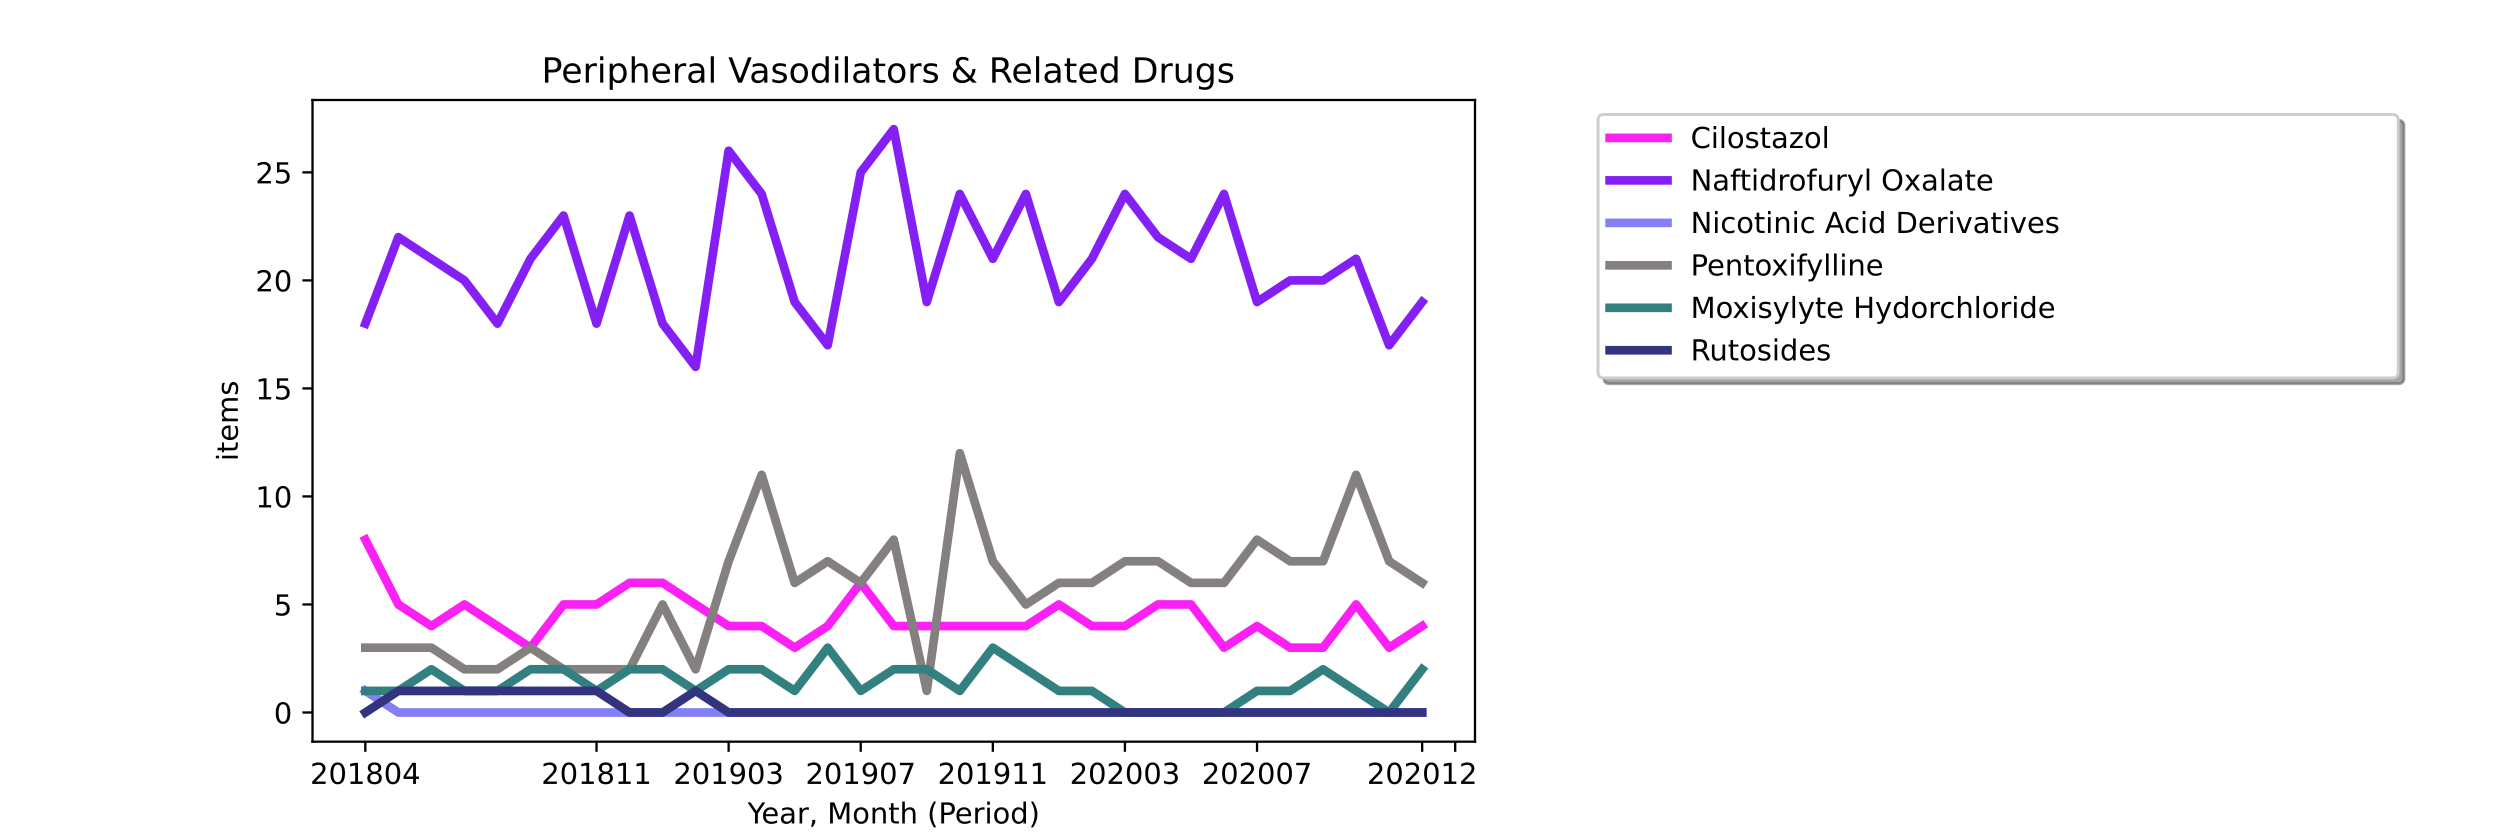 <?xml version="1.0" encoding="utf-8" standalone="no"?>
<!DOCTYPE svg PUBLIC "-//W3C//DTD SVG 1.1//EN"
  "http://www.w3.org/Graphics/SVG/1.1/DTD/svg11.dtd">
<!-- Created with matplotlib (https://matplotlib.org/) -->
<svg height="288pt" version="1.1" viewBox="0 0 864 288" width="864pt" xmlns="http://www.w3.org/2000/svg" xmlns:xlink="http://www.w3.org/1999/xlink">
 <defs>
  <style type="text/css">*{stroke-linecap:butt;stroke-linejoin:round;}</style>
 </defs>
 <g id="figure_1">
  <g id="patch_1">
   <path d="M 0 288 
L 864 288 
L 864 0 
L 0 0 
z
" style="fill:#ffffff;"/>
  </g>
  <g id="axes_1">
   <g id="patch_2">
    <path d="M 108 256.32 
L 509.76 256.32 
L 509.76 34.56 
L 108 34.56 
z
" style="fill:#ffffff;"/>
   </g>
   <g id="matplotlib.axis_1">
    <g id="xtick_1">
     <g id="line2d_1">
      <defs>
       <path d="M 0 0 
L 0 3.5 
" id="mfbaeb2e7a2" style="stroke:#000000;stroke-width:0.8;"/>
      </defs>
      <g>
       <use style="stroke:#000000;stroke-width:0.8;" x="126.262" xlink:href="#mfbaeb2e7a2" y="256.32"/>
      </g>
     </g>
     <g id="text_1">
      <!-- 201804 -->
      <g transform="translate(107.174 270.918)scale(0.1 -0.1)">
       <defs>
        <path d="M 19.188 8.297 
L 53.609 8.297 
L 53.609 0 
L 7.328 0 
L 7.328 8.297 
Q 12.938 14.109 22.625 23.891 
Q 32.328 33.688 34.812 36.531 
Q 39.547 41.844 41.422 45.531 
Q 43.312 49.219 43.312 52.781 
Q 43.312 58.594 39.234 62.25 
Q 35.156 65.922 28.609 65.922 
Q 23.969 65.922 18.812 64.312 
Q 13.672 62.703 7.812 59.422 
L 7.812 69.391 
Q 13.766 71.781 18.938 73 
Q 24.125 74.219 28.422 74.219 
Q 39.75 74.219 46.484 68.547 
Q 53.219 62.891 53.219 53.422 
Q 53.219 48.922 51.531 44.891 
Q 49.859 40.875 45.406 35.406 
Q 44.188 33.984 37.641 27.219 
Q 31.109 20.453 19.188 8.297 
z
" id="DejaVuSans-50"/>
        <path d="M 31.781 66.406 
Q 24.172 66.406 20.328 58.906 
Q 16.5 51.422 16.5 36.375 
Q 16.5 21.391 20.328 13.891 
Q 24.172 6.391 31.781 6.391 
Q 39.453 6.391 43.281 13.891 
Q 47.125 21.391 47.125 36.375 
Q 47.125 51.422 43.281 58.906 
Q 39.453 66.406 31.781 66.406 
z
M 31.781 74.219 
Q 44.047 74.219 50.516 64.516 
Q 56.984 54.828 56.984 36.375 
Q 56.984 17.969 50.516 8.266 
Q 44.047 -1.422 31.781 -1.422 
Q 19.531 -1.422 13.062 8.266 
Q 6.594 17.969 6.594 36.375 
Q 6.594 54.828 13.062 64.516 
Q 19.531 74.219 31.781 74.219 
z
" id="DejaVuSans-48"/>
        <path d="M 12.406 8.297 
L 28.516 8.297 
L 28.516 63.922 
L 10.984 60.406 
L 10.984 69.391 
L 28.422 72.906 
L 38.281 72.906 
L 38.281 8.297 
L 54.391 8.297 
L 54.391 0 
L 12.406 0 
z
" id="DejaVuSans-49"/>
        <path d="M 31.781 34.625 
Q 24.75 34.625 20.719 30.859 
Q 16.703 27.094 16.703 20.516 
Q 16.703 13.922 20.719 10.156 
Q 24.75 6.391 31.781 6.391 
Q 38.812 6.391 42.859 10.172 
Q 46.922 13.969 46.922 20.516 
Q 46.922 27.094 42.891 30.859 
Q 38.875 34.625 31.781 34.625 
z
M 21.922 38.812 
Q 15.578 40.375 12.031 44.719 
Q 8.5 49.078 8.5 55.328 
Q 8.5 64.062 14.719 69.141 
Q 20.953 74.219 31.781 74.219 
Q 42.672 74.219 48.875 69.141 
Q 55.078 64.062 55.078 55.328 
Q 55.078 49.078 51.531 44.719 
Q 48 40.375 41.703 38.812 
Q 48.828 37.156 52.797 32.312 
Q 56.781 27.484 56.781 20.516 
Q 56.781 9.906 50.312 4.234 
Q 43.844 -1.422 31.781 -1.422 
Q 19.734 -1.422 13.25 4.234 
Q 6.781 9.906 6.781 20.516 
Q 6.781 27.484 10.781 32.312 
Q 14.797 37.156 21.922 38.812 
z
M 18.312 54.391 
Q 18.312 48.734 21.844 45.562 
Q 25.391 42.391 31.781 42.391 
Q 38.141 42.391 41.719 45.562 
Q 45.312 48.734 45.312 54.391 
Q 45.312 60.062 41.719 63.234 
Q 38.141 66.406 31.781 66.406 
Q 25.391 66.406 21.844 63.234 
Q 18.312 60.062 18.312 54.391 
z
" id="DejaVuSans-56"/>
        <path d="M 37.797 64.312 
L 12.891 25.391 
L 37.797 25.391 
z
M 35.203 72.906 
L 47.609 72.906 
L 47.609 25.391 
L 58.016 25.391 
L 58.016 17.188 
L 47.609 17.188 
L 47.609 0 
L 37.797 0 
L 37.797 17.188 
L 4.891 17.188 
L 4.891 26.703 
z
" id="DejaVuSans-52"/>
       </defs>
       <use xlink:href="#DejaVuSans-50"/>
       <use x="63.623" xlink:href="#DejaVuSans-48"/>
       <use x="127.246" xlink:href="#DejaVuSans-49"/>
       <use x="190.869" xlink:href="#DejaVuSans-56"/>
       <use x="254.492" xlink:href="#DejaVuSans-48"/>
       <use x="318.115" xlink:href="#DejaVuSans-52"/>
      </g>
     </g>
    </g>
    <g id="xtick_2">
     <g id="line2d_2">
      <g>
       <use style="stroke:#000000;stroke-width:0.8;" x="206.157" xlink:href="#mfbaeb2e7a2" y="256.32"/>
      </g>
     </g>
     <g id="text_2">
      <!-- 201811 -->
      <g transform="translate(187.07 270.918)scale(0.1 -0.1)">
       <use xlink:href="#DejaVuSans-50"/>
       <use x="63.623" xlink:href="#DejaVuSans-48"/>
       <use x="127.246" xlink:href="#DejaVuSans-49"/>
       <use x="190.869" xlink:href="#DejaVuSans-56"/>
       <use x="254.492" xlink:href="#DejaVuSans-49"/>
       <use x="318.115" xlink:href="#DejaVuSans-49"/>
      </g>
     </g>
    </g>
    <g id="xtick_3">
     <g id="line2d_3">
      <g>
       <use style="stroke:#000000;stroke-width:0.8;" x="251.812" xlink:href="#mfbaeb2e7a2" y="256.32"/>
      </g>
     </g>
     <g id="text_3">
      <!-- 201903 -->
      <g transform="translate(232.724 270.918)scale(0.1 -0.1)">
       <defs>
        <path d="M 10.984 1.516 
L 10.984 10.5 
Q 14.703 8.734 18.5 7.812 
Q 22.312 6.891 25.984 6.891 
Q 35.75 6.891 40.891 13.453 
Q 46.047 20.016 46.781 33.406 
Q 43.953 29.203 39.594 26.953 
Q 35.25 24.703 29.984 24.703 
Q 19.047 24.703 12.672 31.312 
Q 6.297 37.938 6.297 49.422 
Q 6.297 60.641 12.938 67.422 
Q 19.578 74.219 30.609 74.219 
Q 43.266 74.219 49.922 64.516 
Q 56.594 54.828 56.594 36.375 
Q 56.594 19.141 48.406 8.859 
Q 40.234 -1.422 26.422 -1.422 
Q 22.703 -1.422 18.891 -0.688 
Q 15.094 0.047 10.984 1.516 
z
M 30.609 32.422 
Q 37.25 32.422 41.125 36.953 
Q 45.016 41.5 45.016 49.422 
Q 45.016 57.281 41.125 61.844 
Q 37.25 66.406 30.609 66.406 
Q 23.969 66.406 20.094 61.844 
Q 16.219 57.281 16.219 49.422 
Q 16.219 41.5 20.094 36.953 
Q 23.969 32.422 30.609 32.422 
z
" id="DejaVuSans-57"/>
        <path d="M 40.578 39.312 
Q 47.656 37.797 51.625 33 
Q 55.609 28.219 55.609 21.188 
Q 55.609 10.406 48.188 4.484 
Q 40.766 -1.422 27.094 -1.422 
Q 22.516 -1.422 17.656 -0.516 
Q 12.797 0.391 7.625 2.203 
L 7.625 11.719 
Q 11.719 9.328 16.594 8.109 
Q 21.484 6.891 26.812 6.891 
Q 36.078 6.891 40.938 10.547 
Q 45.797 14.203 45.797 21.188 
Q 45.797 27.641 41.281 31.266 
Q 36.766 34.906 28.719 34.906 
L 20.219 34.906 
L 20.219 43.016 
L 29.109 43.016 
Q 36.375 43.016 40.234 45.922 
Q 44.094 48.828 44.094 54.297 
Q 44.094 59.906 40.109 62.906 
Q 36.141 65.922 28.719 65.922 
Q 24.656 65.922 20.016 65.031 
Q 15.375 64.156 9.812 62.312 
L 9.812 71.094 
Q 15.438 72.656 20.344 73.438 
Q 25.25 74.219 29.594 74.219 
Q 40.828 74.219 47.359 69.109 
Q 53.906 64.016 53.906 55.328 
Q 53.906 49.266 50.438 45.094 
Q 46.969 40.922 40.578 39.312 
z
" id="DejaVuSans-51"/>
       </defs>
       <use xlink:href="#DejaVuSans-50"/>
       <use x="63.623" xlink:href="#DejaVuSans-48"/>
       <use x="127.246" xlink:href="#DejaVuSans-49"/>
       <use x="190.869" xlink:href="#DejaVuSans-57"/>
       <use x="254.492" xlink:href="#DejaVuSans-48"/>
       <use x="318.115" xlink:href="#DejaVuSans-51"/>
      </g>
     </g>
    </g>
    <g id="xtick_4">
     <g id="line2d_4">
      <g>
       <use style="stroke:#000000;stroke-width:0.8;" x="297.466" xlink:href="#mfbaeb2e7a2" y="256.32"/>
      </g>
     </g>
     <g id="text_4">
      <!-- 201907 -->
      <g transform="translate(278.379 270.918)scale(0.1 -0.1)">
       <defs>
        <path d="M 8.203 72.906 
L 55.078 72.906 
L 55.078 68.703 
L 28.609 0 
L 18.312 0 
L 43.219 64.594 
L 8.203 64.594 
z
" id="DejaVuSans-55"/>
       </defs>
       <use xlink:href="#DejaVuSans-50"/>
       <use x="63.623" xlink:href="#DejaVuSans-48"/>
       <use x="127.246" xlink:href="#DejaVuSans-49"/>
       <use x="190.869" xlink:href="#DejaVuSans-57"/>
       <use x="254.492" xlink:href="#DejaVuSans-48"/>
       <use x="318.115" xlink:href="#DejaVuSans-55"/>
      </g>
     </g>
    </g>
    <g id="xtick_5">
     <g id="line2d_5">
      <g>
       <use style="stroke:#000000;stroke-width:0.8;" x="343.121" xlink:href="#mfbaeb2e7a2" y="256.32"/>
      </g>
     </g>
     <g id="text_5">
      <!-- 201911 -->
      <g transform="translate(324.033 270.918)scale(0.1 -0.1)">
       <use xlink:href="#DejaVuSans-50"/>
       <use x="63.623" xlink:href="#DejaVuSans-48"/>
       <use x="127.246" xlink:href="#DejaVuSans-49"/>
       <use x="190.869" xlink:href="#DejaVuSans-57"/>
       <use x="254.492" xlink:href="#DejaVuSans-49"/>
       <use x="318.115" xlink:href="#DejaVuSans-49"/>
      </g>
     </g>
    </g>
    <g id="xtick_6">
     <g id="line2d_6">
      <g>
       <use style="stroke:#000000;stroke-width:0.8;" x="388.775" xlink:href="#mfbaeb2e7a2" y="256.32"/>
      </g>
     </g>
     <g id="text_6">
      <!-- 202003 -->
      <g transform="translate(369.688 270.918)scale(0.1 -0.1)">
       <use xlink:href="#DejaVuSans-50"/>
       <use x="63.623" xlink:href="#DejaVuSans-48"/>
       <use x="127.246" xlink:href="#DejaVuSans-50"/>
       <use x="190.869" xlink:href="#DejaVuSans-48"/>
       <use x="254.492" xlink:href="#DejaVuSans-48"/>
       <use x="318.115" xlink:href="#DejaVuSans-51"/>
      </g>
     </g>
    </g>
    <g id="xtick_7">
     <g id="line2d_7">
      <g>
       <use style="stroke:#000000;stroke-width:0.8;" x="434.43" xlink:href="#mfbaeb2e7a2" y="256.32"/>
      </g>
     </g>
     <g id="text_7">
      <!-- 202007 -->
      <g transform="translate(415.342 270.918)scale(0.1 -0.1)">
       <use xlink:href="#DejaVuSans-50"/>
       <use x="63.623" xlink:href="#DejaVuSans-48"/>
       <use x="127.246" xlink:href="#DejaVuSans-50"/>
       <use x="190.869" xlink:href="#DejaVuSans-48"/>
       <use x="254.492" xlink:href="#DejaVuSans-48"/>
       <use x="318.115" xlink:href="#DejaVuSans-55"/>
      </g>
     </g>
    </g>
    <g id="xtick_8">
     <g id="line2d_8">
      <g>
       <use style="stroke:#000000;stroke-width:0.8;" x="491.498" xlink:href="#mfbaeb2e7a2" y="256.32"/>
      </g>
     </g>
     <g id="text_8">
      <!-- 202012 -->
      <g transform="translate(472.411 270.918)scale(0.1 -0.1)">
       <use xlink:href="#DejaVuSans-50"/>
       <use x="63.623" xlink:href="#DejaVuSans-48"/>
       <use x="127.246" xlink:href="#DejaVuSans-50"/>
       <use x="190.869" xlink:href="#DejaVuSans-48"/>
       <use x="254.492" xlink:href="#DejaVuSans-49"/>
       <use x="318.115" xlink:href="#DejaVuSans-50"/>
      </g>
     </g>
    </g>
    <g id="xtick_9">
     <g id="line2d_9">
      <g>
       <use style="stroke:#000000;stroke-width:0.8;" x="502.912" xlink:href="#mfbaeb2e7a2" y="256.32"/>
      </g>
     </g>
    </g>
    <g id="text_9">
     <!-- Year, Month (Period) -->
     <g transform="translate(258.364 284.597)scale(0.1 -0.1)">
      <defs>
       <path d="M -0.203 72.906 
L 10.406 72.906 
L 30.609 42.922 
L 50.688 72.906 
L 61.281 72.906 
L 35.5 34.719 
L 35.5 0 
L 25.594 0 
L 25.594 34.719 
z
" id="DejaVuSans-89"/>
       <path d="M 56.203 29.594 
L 56.203 25.203 
L 14.891 25.203 
Q 15.484 15.922 20.484 11.062 
Q 25.484 6.203 34.422 6.203 
Q 39.594 6.203 44.453 7.469 
Q 49.312 8.734 54.109 11.281 
L 54.109 2.781 
Q 49.266 0.734 44.188 -0.344 
Q 39.109 -1.422 33.891 -1.422 
Q 20.797 -1.422 13.156 6.188 
Q 5.516 13.812 5.516 26.812 
Q 5.516 40.234 12.766 48.109 
Q 20.016 56 32.328 56 
Q 43.359 56 49.781 48.891 
Q 56.203 41.797 56.203 29.594 
z
M 47.219 32.234 
Q 47.125 39.594 43.094 43.984 
Q 39.062 48.391 32.422 48.391 
Q 24.906 48.391 20.391 44.141 
Q 15.875 39.891 15.188 32.172 
z
" id="DejaVuSans-101"/>
       <path d="M 34.281 27.484 
Q 23.391 27.484 19.188 25 
Q 14.984 22.516 14.984 16.5 
Q 14.984 11.719 18.141 8.906 
Q 21.297 6.109 26.703 6.109 
Q 34.188 6.109 38.703 11.406 
Q 43.219 16.703 43.219 25.484 
L 43.219 27.484 
z
M 52.203 31.203 
L 52.203 0 
L 43.219 0 
L 43.219 8.297 
Q 40.141 3.328 35.547 0.953 
Q 30.953 -1.422 24.312 -1.422 
Q 15.922 -1.422 10.953 3.297 
Q 6 8.016 6 15.922 
Q 6 25.141 12.172 29.828 
Q 18.359 34.516 30.609 34.516 
L 43.219 34.516 
L 43.219 35.406 
Q 43.219 41.609 39.141 45 
Q 35.062 48.391 27.688 48.391 
Q 23 48.391 18.547 47.266 
Q 14.109 46.141 10.016 43.891 
L 10.016 52.203 
Q 14.938 54.109 19.578 55.047 
Q 24.219 56 28.609 56 
Q 40.484 56 46.344 49.844 
Q 52.203 43.703 52.203 31.203 
z
" id="DejaVuSans-97"/>
       <path d="M 41.109 46.297 
Q 39.594 47.172 37.812 47.578 
Q 36.031 48 33.891 48 
Q 26.266 48 22.188 43.047 
Q 18.109 38.094 18.109 28.812 
L 18.109 0 
L 9.078 0 
L 9.078 54.688 
L 18.109 54.688 
L 18.109 46.188 
Q 20.953 51.172 25.484 53.578 
Q 30.031 56 36.531 56 
Q 37.453 56 38.578 55.875 
Q 39.703 55.766 41.062 55.516 
z
" id="DejaVuSans-114"/>
       <path d="M 11.719 12.406 
L 22.016 12.406 
L 22.016 4 
L 14.016 -11.625 
L 7.719 -11.625 
L 11.719 4 
z
" id="DejaVuSans-44"/>
       <path id="DejaVuSans-32"/>
       <path d="M 9.812 72.906 
L 24.516 72.906 
L 43.109 23.297 
L 61.812 72.906 
L 76.516 72.906 
L 76.516 0 
L 66.891 0 
L 66.891 64.016 
L 48.094 14.016 
L 38.188 14.016 
L 19.391 64.016 
L 19.391 0 
L 9.812 0 
z
" id="DejaVuSans-77"/>
       <path d="M 30.609 48.391 
Q 23.391 48.391 19.188 42.75 
Q 14.984 37.109 14.984 27.297 
Q 14.984 17.484 19.156 11.844 
Q 23.344 6.203 30.609 6.203 
Q 37.797 6.203 41.984 11.859 
Q 46.188 17.531 46.188 27.297 
Q 46.188 37.016 41.984 42.703 
Q 37.797 48.391 30.609 48.391 
z
M 30.609 56 
Q 42.328 56 49.016 48.375 
Q 55.719 40.766 55.719 27.297 
Q 55.719 13.875 49.016 6.219 
Q 42.328 -1.422 30.609 -1.422 
Q 18.844 -1.422 12.172 6.219 
Q 5.516 13.875 5.516 27.297 
Q 5.516 40.766 12.172 48.375 
Q 18.844 56 30.609 56 
z
" id="DejaVuSans-111"/>
       <path d="M 54.891 33.016 
L 54.891 0 
L 45.906 0 
L 45.906 32.719 
Q 45.906 40.484 42.875 44.328 
Q 39.844 48.188 33.797 48.188 
Q 26.516 48.188 22.312 43.547 
Q 18.109 38.922 18.109 30.906 
L 18.109 0 
L 9.078 0 
L 9.078 54.688 
L 18.109 54.688 
L 18.109 46.188 
Q 21.344 51.125 25.703 53.562 
Q 30.078 56 35.797 56 
Q 45.219 56 50.047 50.172 
Q 54.891 44.344 54.891 33.016 
z
" id="DejaVuSans-110"/>
       <path d="M 18.312 70.219 
L 18.312 54.688 
L 36.812 54.688 
L 36.812 47.703 
L 18.312 47.703 
L 18.312 18.016 
Q 18.312 11.328 20.141 9.422 
Q 21.969 7.516 27.594 7.516 
L 36.812 7.516 
L 36.812 0 
L 27.594 0 
Q 17.188 0 13.234 3.875 
Q 9.281 7.766 9.281 18.016 
L 9.281 47.703 
L 2.688 47.703 
L 2.688 54.688 
L 9.281 54.688 
L 9.281 70.219 
z
" id="DejaVuSans-116"/>
       <path d="M 54.891 33.016 
L 54.891 0 
L 45.906 0 
L 45.906 32.719 
Q 45.906 40.484 42.875 44.328 
Q 39.844 48.188 33.797 48.188 
Q 26.516 48.188 22.312 43.547 
Q 18.109 38.922 18.109 30.906 
L 18.109 0 
L 9.078 0 
L 9.078 75.984 
L 18.109 75.984 
L 18.109 46.188 
Q 21.344 51.125 25.703 53.562 
Q 30.078 56 35.797 56 
Q 45.219 56 50.047 50.172 
Q 54.891 44.344 54.891 33.016 
z
" id="DejaVuSans-104"/>
       <path d="M 31 75.875 
Q 24.469 64.656 21.281 53.656 
Q 18.109 42.672 18.109 31.391 
Q 18.109 20.125 21.312 9.062 
Q 24.516 -2 31 -13.188 
L 23.188 -13.188 
Q 15.875 -1.703 12.234 9.375 
Q 8.594 20.453 8.594 31.391 
Q 8.594 42.281 12.203 53.312 
Q 15.828 64.359 23.188 75.875 
z
" id="DejaVuSans-40"/>
       <path d="M 19.672 64.797 
L 19.672 37.406 
L 32.078 37.406 
Q 38.969 37.406 42.719 40.969 
Q 46.484 44.531 46.484 51.125 
Q 46.484 57.672 42.719 61.234 
Q 38.969 64.797 32.078 64.797 
z
M 9.812 72.906 
L 32.078 72.906 
Q 44.344 72.906 50.609 67.359 
Q 56.891 61.812 56.891 51.125 
Q 56.891 40.328 50.609 34.812 
Q 44.344 29.297 32.078 29.297 
L 19.672 29.297 
L 19.672 0 
L 9.812 0 
z
" id="DejaVuSans-80"/>
       <path d="M 9.422 54.688 
L 18.406 54.688 
L 18.406 0 
L 9.422 0 
z
M 9.422 75.984 
L 18.406 75.984 
L 18.406 64.594 
L 9.422 64.594 
z
" id="DejaVuSans-105"/>
       <path d="M 45.406 46.391 
L 45.406 75.984 
L 54.391 75.984 
L 54.391 0 
L 45.406 0 
L 45.406 8.203 
Q 42.578 3.328 38.25 0.953 
Q 33.938 -1.422 27.875 -1.422 
Q 17.969 -1.422 11.734 6.484 
Q 5.516 14.406 5.516 27.297 
Q 5.516 40.188 11.734 48.094 
Q 17.969 56 27.875 56 
Q 33.938 56 38.25 53.625 
Q 42.578 51.266 45.406 46.391 
z
M 14.797 27.297 
Q 14.797 17.391 18.875 11.75 
Q 22.953 6.109 30.078 6.109 
Q 37.203 6.109 41.297 11.75 
Q 45.406 17.391 45.406 27.297 
Q 45.406 37.203 41.297 42.844 
Q 37.203 48.484 30.078 48.484 
Q 22.953 48.484 18.875 42.844 
Q 14.797 37.203 14.797 27.297 
z
" id="DejaVuSans-100"/>
       <path d="M 8.016 75.875 
L 15.828 75.875 
Q 23.141 64.359 26.781 53.312 
Q 30.422 42.281 30.422 31.391 
Q 30.422 20.453 26.781 9.375 
Q 23.141 -1.703 15.828 -13.188 
L 8.016 -13.188 
Q 14.5 -2 17.703 9.062 
Q 20.906 20.125 20.906 31.391 
Q 20.906 42.672 17.703 53.656 
Q 14.5 64.656 8.016 75.875 
z
" id="DejaVuSans-41"/>
      </defs>
      <use xlink:href="#DejaVuSans-89"/>
      <use x="47.834" xlink:href="#DejaVuSans-101"/>
      <use x="109.357" xlink:href="#DejaVuSans-97"/>
      <use x="170.637" xlink:href="#DejaVuSans-114"/>
      <use x="211.75" xlink:href="#DejaVuSans-44"/>
      <use x="243.537" xlink:href="#DejaVuSans-32"/>
      <use x="275.324" xlink:href="#DejaVuSans-77"/>
      <use x="361.604" xlink:href="#DejaVuSans-111"/>
      <use x="422.785" xlink:href="#DejaVuSans-110"/>
      <use x="486.164" xlink:href="#DejaVuSans-116"/>
      <use x="525.373" xlink:href="#DejaVuSans-104"/>
      <use x="588.752" xlink:href="#DejaVuSans-32"/>
      <use x="620.539" xlink:href="#DejaVuSans-40"/>
      <use x="659.553" xlink:href="#DejaVuSans-80"/>
      <use x="716.23" xlink:href="#DejaVuSans-101"/>
      <use x="777.754" xlink:href="#DejaVuSans-114"/>
      <use x="818.867" xlink:href="#DejaVuSans-105"/>
      <use x="846.65" xlink:href="#DejaVuSans-111"/>
      <use x="907.832" xlink:href="#DejaVuSans-100"/>
      <use x="971.309" xlink:href="#DejaVuSans-41"/>
     </g>
    </g>
   </g>
   <g id="matplotlib.axis_2">
    <g id="ytick_1">
     <g id="line2d_10">
      <defs>
       <path d="M 0 0 
L -3.5 0 
" id="mc5b104ec13" style="stroke:#000000;stroke-width:0.8;"/>
      </defs>
      <g>
       <use style="stroke:#000000;stroke-width:0.8;" x="108" xlink:href="#mc5b104ec13" y="246.24"/>
      </g>
     </g>
     <g id="text_10">
      <!-- 0 -->
      <g transform="translate(94.638 250.039)scale(0.1 -0.1)">
       <use xlink:href="#DejaVuSans-48"/>
      </g>
     </g>
    </g>
    <g id="ytick_2">
     <g id="line2d_11">
      <g>
       <use style="stroke:#000000;stroke-width:0.8;" x="108" xlink:href="#mc5b104ec13" y="208.907"/>
      </g>
     </g>
     <g id="text_11">
      <!-- 5 -->
      <g transform="translate(94.638 212.706)scale(0.1 -0.1)">
       <defs>
        <path d="M 10.797 72.906 
L 49.516 72.906 
L 49.516 64.594 
L 19.828 64.594 
L 19.828 46.734 
Q 21.969 47.469 24.109 47.828 
Q 26.266 48.188 28.422 48.188 
Q 40.625 48.188 47.75 41.5 
Q 54.891 34.812 54.891 23.391 
Q 54.891 11.625 47.562 5.094 
Q 40.234 -1.422 26.906 -1.422 
Q 22.312 -1.422 17.547 -0.641 
Q 12.797 0.141 7.719 1.703 
L 7.719 11.625 
Q 12.109 9.234 16.797 8.062 
Q 21.484 6.891 26.703 6.891 
Q 35.156 6.891 40.078 11.328 
Q 45.016 15.766 45.016 23.391 
Q 45.016 31 40.078 35.438 
Q 35.156 39.891 26.703 39.891 
Q 22.75 39.891 18.812 39.016 
Q 14.891 38.141 10.797 36.281 
z
" id="DejaVuSans-53"/>
       </defs>
       <use xlink:href="#DejaVuSans-53"/>
      </g>
     </g>
    </g>
    <g id="ytick_3">
     <g id="line2d_12">
      <g>
       <use style="stroke:#000000;stroke-width:0.8;" x="108" xlink:href="#mc5b104ec13" y="171.573"/>
      </g>
     </g>
     <g id="text_12">
      <!-- 10 -->
      <g transform="translate(88.275 175.373)scale(0.1 -0.1)">
       <use xlink:href="#DejaVuSans-49"/>
       <use x="63.623" xlink:href="#DejaVuSans-48"/>
      </g>
     </g>
    </g>
    <g id="ytick_4">
     <g id="line2d_13">
      <g>
       <use style="stroke:#000000;stroke-width:0.8;" x="108" xlink:href="#mc5b104ec13" y="134.24"/>
      </g>
     </g>
     <g id="text_13">
      <!-- 15 -->
      <g transform="translate(88.275 138.039)scale(0.1 -0.1)">
       <use xlink:href="#DejaVuSans-49"/>
       <use x="63.623" xlink:href="#DejaVuSans-53"/>
      </g>
     </g>
    </g>
    <g id="ytick_5">
     <g id="line2d_14">
      <g>
       <use style="stroke:#000000;stroke-width:0.8;" x="108" xlink:href="#mc5b104ec13" y="96.907"/>
      </g>
     </g>
     <g id="text_14">
      <!-- 20 -->
      <g transform="translate(88.275 100.706)scale(0.1 -0.1)">
       <use xlink:href="#DejaVuSans-50"/>
       <use x="63.623" xlink:href="#DejaVuSans-48"/>
      </g>
     </g>
    </g>
    <g id="ytick_6">
     <g id="line2d_15">
      <g>
       <use style="stroke:#000000;stroke-width:0.8;" x="108" xlink:href="#mc5b104ec13" y="59.573"/>
      </g>
     </g>
     <g id="text_15">
      <!-- 25 -->
      <g transform="translate(88.275 63.373)scale(0.1 -0.1)">
       <use xlink:href="#DejaVuSans-50"/>
       <use x="63.623" xlink:href="#DejaVuSans-53"/>
      </g>
     </g>
    </g>
    <g id="text_16">
     <!-- items -->
     <g transform="translate(82.195 159.341)rotate(-90)scale(0.1 -0.1)">
      <defs>
       <path d="M 52 44.188 
Q 55.375 50.25 60.062 53.125 
Q 64.75 56 71.094 56 
Q 79.641 56 84.281 50.016 
Q 88.922 44.047 88.922 33.016 
L 88.922 0 
L 79.891 0 
L 79.891 32.719 
Q 79.891 40.578 77.094 44.375 
Q 74.312 48.188 68.609 48.188 
Q 61.625 48.188 57.562 43.547 
Q 53.516 38.922 53.516 30.906 
L 53.516 0 
L 44.484 0 
L 44.484 32.719 
Q 44.484 40.625 41.703 44.406 
Q 38.922 48.188 33.109 48.188 
Q 26.219 48.188 22.156 43.531 
Q 18.109 38.875 18.109 30.906 
L 18.109 0 
L 9.078 0 
L 9.078 54.688 
L 18.109 54.688 
L 18.109 46.188 
Q 21.188 51.219 25.484 53.609 
Q 29.781 56 35.688 56 
Q 41.656 56 45.828 52.969 
Q 50 49.953 52 44.188 
z
" id="DejaVuSans-109"/>
       <path d="M 44.281 53.078 
L 44.281 44.578 
Q 40.484 46.531 36.375 47.5 
Q 32.281 48.484 27.875 48.484 
Q 21.188 48.484 17.844 46.438 
Q 14.5 44.391 14.5 40.281 
Q 14.5 37.156 16.891 35.375 
Q 19.281 33.594 26.516 31.984 
L 29.594 31.297 
Q 39.156 29.25 43.188 25.516 
Q 47.219 21.781 47.219 15.094 
Q 47.219 7.469 41.188 3.016 
Q 35.156 -1.422 24.609 -1.422 
Q 20.219 -1.422 15.453 -0.562 
Q 10.688 0.297 5.422 2 
L 5.422 11.281 
Q 10.406 8.688 15.234 7.391 
Q 20.062 6.109 24.812 6.109 
Q 31.156 6.109 34.562 8.281 
Q 37.984 10.453 37.984 14.406 
Q 37.984 18.062 35.516 20.016 
Q 33.062 21.969 24.703 23.781 
L 21.578 24.516 
Q 13.234 26.266 9.516 29.906 
Q 5.812 33.547 5.812 39.891 
Q 5.812 47.609 11.281 51.797 
Q 16.75 56 26.812 56 
Q 31.781 56 36.172 55.266 
Q 40.578 54.547 44.281 53.078 
z
" id="DejaVuSans-115"/>
      </defs>
      <use xlink:href="#DejaVuSans-105"/>
      <use x="27.783" xlink:href="#DejaVuSans-116"/>
      <use x="66.992" xlink:href="#DejaVuSans-101"/>
      <use x="128.516" xlink:href="#DejaVuSans-109"/>
      <use x="225.928" xlink:href="#DejaVuSans-115"/>
     </g>
    </g>
   </g>
   <g id="line2d_16">
    <path clip-path="url(#p7ebad5a20b)" d="M 126.262 186.507 
L 137.675 208.907 
L 149.089 216.373 
L 160.503 208.907 
L 171.916 216.373 
L 183.33 223.84 
L 194.744 208.907 
L 206.157 208.907 
L 217.571 201.44 
L 228.985 201.44 
L 240.398 208.907 
L 251.812 216.373 
L 263.225 216.373 
L 274.639 223.84 
L 286.053 216.373 
L 297.466 201.44 
L 308.88 216.373 
L 320.294 216.373 
L 331.707 216.373 
L 343.121 216.373 
L 354.535 216.373 
L 365.948 208.907 
L 377.362 216.373 
L 388.775 216.373 
L 400.189 208.907 
L 411.603 208.907 
L 423.016 223.84 
L 434.43 216.373 
L 445.844 223.84 
L 457.257 223.84 
L 468.671 208.907 
L 480.085 223.84 
L 491.498 216.373 
" style="fill:none;stroke:#fb20f3;stroke-linecap:square;stroke-width:3;"/>
   </g>
   <g id="line2d_17">
    <path clip-path="url(#p7ebad5a20b)" d="M 126.262 111.84 
L 137.675 81.973 
L 149.089 89.44 
L 160.503 96.907 
L 171.916 111.84 
L 183.33 89.44 
L 194.744 74.507 
L 206.157 111.84 
L 217.571 74.507 
L 228.985 111.84 
L 240.398 126.773 
L 251.812 52.107 
L 263.225 67.04 
L 274.639 104.373 
L 286.053 119.307 
L 297.466 59.573 
L 308.88 44.64 
L 320.294 104.373 
L 331.707 67.04 
L 343.121 89.44 
L 354.535 67.04 
L 365.948 104.373 
L 377.362 89.44 
L 388.775 67.04 
L 400.189 81.973 
L 411.603 89.44 
L 423.016 67.04 
L 434.43 104.373 
L 445.844 96.907 
L 457.257 96.907 
L 468.671 89.44 
L 480.085 119.307 
L 491.498 104.373 
" style="fill:none;stroke:#8420f3;stroke-linecap:square;stroke-width:3;"/>
   </g>
   <g id="line2d_18">
    <path clip-path="url(#p7ebad5a20b)" d="M 126.262 238.773 
L 137.675 246.24 
L 149.089 246.24 
L 160.503 246.24 
L 171.916 246.24 
L 183.33 246.24 
L 194.744 246.24 
L 206.157 246.24 
L 217.571 246.24 
L 228.985 246.24 
L 240.398 246.24 
L 251.812 246.24 
L 263.225 246.24 
L 274.639 246.24 
L 286.053 246.24 
L 297.466 246.24 
L 308.88 246.24 
L 320.294 246.24 
L 331.707 246.24 
L 343.121 246.24 
L 354.535 246.24 
L 365.948 246.24 
L 377.362 246.24 
L 388.775 246.24 
L 400.189 246.24 
L 411.603 246.24 
L 423.016 246.24 
L 434.43 246.24 
L 445.844 246.24 
L 457.257 246.24 
L 468.671 246.24 
L 480.085 246.24 
L 491.498 246.24 
" style="fill:none;stroke:#8480f3;stroke-linecap:square;stroke-width:3;"/>
   </g>
   <g id="line2d_19">
    <path clip-path="url(#p7ebad5a20b)" d="M 126.262 223.84 
L 137.675 223.84 
L 149.089 223.84 
L 160.503 231.307 
L 171.916 231.307 
L 183.33 223.84 
L 194.744 231.307 
L 206.157 231.307 
L 217.571 231.307 
L 228.985 208.907 
L 240.398 231.307 
L 251.812 193.973 
L 263.225 164.107 
L 274.639 201.44 
L 286.053 193.973 
L 297.466 201.44 
L 308.88 186.507 
L 320.294 238.773 
L 331.707 156.64 
L 343.121 193.973 
L 354.535 208.907 
L 365.948 201.44 
L 377.362 201.44 
L 388.775 193.973 
L 400.189 193.973 
L 411.603 201.44 
L 423.016 201.44 
L 434.43 186.507 
L 445.844 193.973 
L 457.257 193.973 
L 468.671 164.107 
L 480.085 193.973 
L 491.498 201.44 
" style="fill:none;stroke:#84807f;stroke-linecap:square;stroke-width:3;"/>
   </g>
   <g id="line2d_20">
    <path clip-path="url(#p7ebad5a20b)" d="M 126.262 238.773 
L 137.675 238.773 
L 149.089 231.307 
L 160.503 238.773 
L 171.916 238.773 
L 183.33 231.307 
L 194.744 231.307 
L 206.157 238.773 
L 217.571 231.307 
L 228.985 231.307 
L 240.398 238.773 
L 251.812 231.307 
L 263.225 231.307 
L 274.639 238.773 
L 286.053 223.84 
L 297.466 238.773 
L 308.88 231.307 
L 320.294 231.307 
L 331.707 238.773 
L 343.121 223.84 
L 354.535 231.307 
L 365.948 238.773 
L 377.362 238.773 
L 388.775 246.24 
L 400.189 246.24 
L 411.603 246.24 
L 423.016 246.24 
L 434.43 238.773 
L 445.844 238.773 
L 457.257 231.307 
L 468.671 238.773 
L 480.085 246.24 
L 491.498 231.307 
" style="fill:none;stroke:#32807f;stroke-linecap:square;stroke-width:3;"/>
   </g>
   <g id="line2d_21">
    <path clip-path="url(#p7ebad5a20b)" d="M 126.262 246.24 
L 137.675 238.773 
L 149.089 238.773 
L 160.503 238.773 
L 171.916 238.773 
L 183.33 238.773 
L 194.744 238.773 
L 206.157 238.773 
L 217.571 246.24 
L 228.985 246.24 
L 240.398 238.773 
L 251.812 246.24 
L 263.225 246.24 
L 274.639 246.24 
L 286.053 246.24 
L 297.466 246.24 
L 308.88 246.24 
L 320.294 246.24 
L 331.707 246.24 
L 343.121 246.24 
L 354.535 246.24 
L 365.948 246.24 
L 377.362 246.24 
L 388.775 246.24 
L 400.189 246.24 
L 411.603 246.24 
L 423.016 246.24 
L 434.43 246.24 
L 445.844 246.24 
L 457.257 246.24 
L 468.671 246.24 
L 480.085 246.24 
L 491.498 246.24 
" style="fill:none;stroke:#32347f;stroke-linecap:square;stroke-width:3;"/>
   </g>
   <g id="patch_3">
    <path d="M 108 256.32 
L 108 34.56 
" style="fill:none;stroke:#000000;stroke-linecap:square;stroke-linejoin:miter;stroke-width:0.8;"/>
   </g>
   <g id="patch_4">
    <path d="M 509.76 256.32 
L 509.76 34.56 
" style="fill:none;stroke:#000000;stroke-linecap:square;stroke-linejoin:miter;stroke-width:0.8;"/>
   </g>
   <g id="patch_5">
    <path d="M 108 256.32 
L 509.76 256.32 
" style="fill:none;stroke:#000000;stroke-linecap:square;stroke-linejoin:miter;stroke-width:0.8;"/>
   </g>
   <g id="patch_6">
    <path d="M 108 34.56 
L 509.76 34.56 
" style="fill:none;stroke:#000000;stroke-linecap:square;stroke-linejoin:miter;stroke-width:0.8;"/>
   </g>
   <g id="text_17">
    <!-- Peripheral Vasodilators &amp; Related Drugs  -->
    <g transform="translate(187.167 28.56)scale(0.12 -0.12)">
     <defs>
      <path d="M 18.109 8.203 
L 18.109 -20.797 
L 9.078 -20.797 
L 9.078 54.688 
L 18.109 54.688 
L 18.109 46.391 
Q 20.953 51.266 25.266 53.625 
Q 29.594 56 35.594 56 
Q 45.562 56 51.781 48.094 
Q 58.016 40.188 58.016 27.297 
Q 58.016 14.406 51.781 6.484 
Q 45.562 -1.422 35.594 -1.422 
Q 29.594 -1.422 25.266 0.953 
Q 20.953 3.328 18.109 8.203 
z
M 48.688 27.297 
Q 48.688 37.203 44.609 42.844 
Q 40.531 48.484 33.406 48.484 
Q 26.266 48.484 22.188 42.844 
Q 18.109 37.203 18.109 27.297 
Q 18.109 17.391 22.188 11.75 
Q 26.266 6.109 33.406 6.109 
Q 40.531 6.109 44.609 11.75 
Q 48.688 17.391 48.688 27.297 
z
" id="DejaVuSans-112"/>
      <path d="M 9.422 75.984 
L 18.406 75.984 
L 18.406 0 
L 9.422 0 
z
" id="DejaVuSans-108"/>
      <path d="M 28.609 0 
L 0.781 72.906 
L 11.078 72.906 
L 34.188 11.531 
L 57.328 72.906 
L 67.578 72.906 
L 39.797 0 
z
" id="DejaVuSans-86"/>
      <path d="M 24.312 39.203 
Q 19.875 35.25 17.797 31.312 
Q 15.719 27.391 15.719 23.094 
Q 15.719 15.969 20.891 11.234 
Q 26.078 6.5 33.891 6.5 
Q 38.531 6.5 42.578 8.031 
Q 46.625 9.578 50.203 12.703 
z
M 31.203 44.672 
L 56 19.281 
Q 58.891 23.641 60.5 28.594 
Q 62.109 33.547 62.406 39.109 
L 71.484 39.109 
Q 70.906 32.672 68.359 26.359 
Q 65.828 20.062 61.281 13.922 
L 74.906 0 
L 62.594 0 
L 55.609 7.172 
Q 50.531 2.828 44.969 0.703 
Q 39.406 -1.422 33.016 -1.422 
Q 21.234 -1.422 13.766 5.297 
Q 6.297 12.016 6.297 22.516 
Q 6.297 28.766 9.562 34.25 
Q 12.844 39.75 19.391 44.578 
Q 17.047 47.656 15.812 50.703 
Q 14.594 53.766 14.594 56.688 
Q 14.594 64.594 20.016 69.406 
Q 25.438 74.219 34.422 74.219 
Q 38.484 74.219 42.5 73.344 
Q 46.531 72.469 50.688 70.703 
L 50.688 61.812 
Q 46.438 64.109 42.578 65.297 
Q 38.719 66.5 35.406 66.5 
Q 30.281 66.5 27.078 63.781 
Q 23.875 61.078 23.875 56.781 
Q 23.875 54.297 25.312 51.781 
Q 26.766 49.266 31.203 44.672 
z
" id="DejaVuSans-38"/>
      <path d="M 44.391 34.188 
Q 47.562 33.109 50.562 29.594 
Q 53.562 26.078 56.594 19.922 
L 66.609 0 
L 56 0 
L 46.688 18.703 
Q 43.062 26.031 39.672 28.422 
Q 36.281 30.812 30.422 30.812 
L 19.672 30.812 
L 19.672 0 
L 9.812 0 
L 9.812 72.906 
L 32.078 72.906 
Q 44.578 72.906 50.734 67.672 
Q 56.891 62.453 56.891 51.906 
Q 56.891 45.016 53.688 40.469 
Q 50.484 35.938 44.391 34.188 
z
M 19.672 64.797 
L 19.672 38.922 
L 32.078 38.922 
Q 39.203 38.922 42.844 42.219 
Q 46.484 45.516 46.484 51.906 
Q 46.484 58.297 42.844 61.547 
Q 39.203 64.797 32.078 64.797 
z
" id="DejaVuSans-82"/>
      <path d="M 19.672 64.797 
L 19.672 8.109 
L 31.594 8.109 
Q 46.688 8.109 53.688 14.938 
Q 60.688 21.781 60.688 36.531 
Q 60.688 51.172 53.688 57.984 
Q 46.688 64.797 31.594 64.797 
z
M 9.812 72.906 
L 30.078 72.906 
Q 51.266 72.906 61.172 64.094 
Q 71.094 55.281 71.094 36.531 
Q 71.094 17.672 61.125 8.828 
Q 51.172 0 30.078 0 
L 9.812 0 
z
" id="DejaVuSans-68"/>
      <path d="M 8.5 21.578 
L 8.5 54.688 
L 17.484 54.688 
L 17.484 21.922 
Q 17.484 14.156 20.5 10.266 
Q 23.531 6.391 29.594 6.391 
Q 36.859 6.391 41.078 11.031 
Q 45.312 15.672 45.312 23.688 
L 45.312 54.688 
L 54.297 54.688 
L 54.297 0 
L 45.312 0 
L 45.312 8.406 
Q 42.047 3.422 37.719 1 
Q 33.406 -1.422 27.688 -1.422 
Q 18.266 -1.422 13.375 4.438 
Q 8.5 10.297 8.5 21.578 
z
M 31.109 56 
z
" id="DejaVuSans-117"/>
      <path d="M 45.406 27.984 
Q 45.406 37.75 41.375 43.109 
Q 37.359 48.484 30.078 48.484 
Q 22.859 48.484 18.828 43.109 
Q 14.797 37.75 14.797 27.984 
Q 14.797 18.266 18.828 12.891 
Q 22.859 7.516 30.078 7.516 
Q 37.359 7.516 41.375 12.891 
Q 45.406 18.266 45.406 27.984 
z
M 54.391 6.781 
Q 54.391 -7.172 48.188 -13.984 
Q 42 -20.797 29.203 -20.797 
Q 24.469 -20.797 20.266 -20.094 
Q 16.062 -19.391 12.109 -17.922 
L 12.109 -9.188 
Q 16.062 -11.328 19.922 -12.344 
Q 23.781 -13.375 27.781 -13.375 
Q 36.625 -13.375 41.016 -8.766 
Q 45.406 -4.156 45.406 5.172 
L 45.406 9.625 
Q 42.625 4.781 38.281 2.391 
Q 33.938 0 27.875 0 
Q 17.828 0 11.672 7.656 
Q 5.516 15.328 5.516 27.984 
Q 5.516 40.672 11.672 48.328 
Q 17.828 56 27.875 56 
Q 33.938 56 38.281 53.609 
Q 42.625 51.219 45.406 46.391 
L 45.406 54.688 
L 54.391 54.688 
z
" id="DejaVuSans-103"/>
     </defs>
     <use xlink:href="#DejaVuSans-80"/>
     <use x="56.678" xlink:href="#DejaVuSans-101"/>
     <use x="118.201" xlink:href="#DejaVuSans-114"/>
     <use x="159.314" xlink:href="#DejaVuSans-105"/>
     <use x="187.098" xlink:href="#DejaVuSans-112"/>
     <use x="250.574" xlink:href="#DejaVuSans-104"/>
     <use x="313.953" xlink:href="#DejaVuSans-101"/>
     <use x="375.477" xlink:href="#DejaVuSans-114"/>
     <use x="416.59" xlink:href="#DejaVuSans-97"/>
     <use x="477.869" xlink:href="#DejaVuSans-108"/>
     <use x="505.652" xlink:href="#DejaVuSans-32"/>
     <use x="537.439" xlink:href="#DejaVuSans-86"/>
     <use x="598.098" xlink:href="#DejaVuSans-97"/>
     <use x="659.377" xlink:href="#DejaVuSans-115"/>
     <use x="711.477" xlink:href="#DejaVuSans-111"/>
     <use x="772.658" xlink:href="#DejaVuSans-100"/>
     <use x="836.135" xlink:href="#DejaVuSans-105"/>
     <use x="863.918" xlink:href="#DejaVuSans-108"/>
     <use x="891.701" xlink:href="#DejaVuSans-97"/>
     <use x="952.98" xlink:href="#DejaVuSans-116"/>
     <use x="992.189" xlink:href="#DejaVuSans-111"/>
     <use x="1053.371" xlink:href="#DejaVuSans-114"/>
     <use x="1094.484" xlink:href="#DejaVuSans-115"/>
     <use x="1146.584" xlink:href="#DejaVuSans-32"/>
     <use x="1178.371" xlink:href="#DejaVuSans-38"/>
     <use x="1256.35" xlink:href="#DejaVuSans-32"/>
     <use x="1288.137" xlink:href="#DejaVuSans-82"/>
     <use x="1353.119" xlink:href="#DejaVuSans-101"/>
     <use x="1414.643" xlink:href="#DejaVuSans-108"/>
     <use x="1442.426" xlink:href="#DejaVuSans-97"/>
     <use x="1503.705" xlink:href="#DejaVuSans-116"/>
     <use x="1542.914" xlink:href="#DejaVuSans-101"/>
     <use x="1604.438" xlink:href="#DejaVuSans-100"/>
     <use x="1667.914" xlink:href="#DejaVuSans-32"/>
     <use x="1699.701" xlink:href="#DejaVuSans-68"/>
     <use x="1776.703" xlink:href="#DejaVuSans-114"/>
     <use x="1817.816" xlink:href="#DejaVuSans-117"/>
     <use x="1881.195" xlink:href="#DejaVuSans-103"/>
     <use x="1944.672" xlink:href="#DejaVuSans-115"/>
     <use x="1996.771" xlink:href="#DejaVuSans-32"/>
    </g>
   </g>
   <g id="legend_1">
    <g id="patch_7">
     <path d="M 556.284 132.629 
L 828.82 132.629 
Q 830.82 132.629 830.82 130.629 
L 830.82 43.56 
Q 830.82 41.56 828.82 41.56 
L 556.284 41.56 
Q 554.284 41.56 554.284 43.56 
L 554.284 130.629 
Q 554.284 132.629 556.284 132.629 
z
" style="fill:#4c4c4c;opacity:0.5;stroke:#4c4c4c;stroke-linejoin:miter;"/>
    </g>
    <g id="patch_8">
     <path d="M 554.284 130.629 
L 826.82 130.629 
Q 828.82 130.629 828.82 128.629 
L 828.82 41.56 
Q 828.82 39.56 826.82 39.56 
L 554.284 39.56 
Q 552.284 39.56 552.284 41.56 
L 552.284 128.629 
Q 552.284 130.629 554.284 130.629 
z
" style="fill:#ffffff;stroke:#cccccc;stroke-linejoin:miter;"/>
    </g>
    <g id="line2d_22">
     <path d="M 556.284 47.658 
L 576.284 47.658 
" style="fill:none;stroke:#fb20f3;stroke-linecap:square;stroke-width:3;"/>
    </g>
    <g id="line2d_23"/>
    <g id="text_18">
     <!-- Cilostazol                                                   -->
     <g transform="translate(584.284 51.158)scale(0.1 -0.1)">
      <defs>
       <path d="M 64.406 67.281 
L 64.406 56.891 
Q 59.422 61.531 53.781 63.812 
Q 48.141 66.109 41.797 66.109 
Q 29.297 66.109 22.656 58.469 
Q 16.016 50.828 16.016 36.375 
Q 16.016 21.969 22.656 14.328 
Q 29.297 6.688 41.797 6.688 
Q 48.141 6.688 53.781 8.984 
Q 59.422 11.281 64.406 15.922 
L 64.406 5.609 
Q 59.234 2.094 53.438 0.328 
Q 47.656 -1.422 41.219 -1.422 
Q 24.656 -1.422 15.125 8.703 
Q 5.609 18.844 5.609 36.375 
Q 5.609 53.953 15.125 64.078 
Q 24.656 74.219 41.219 74.219 
Q 47.75 74.219 53.531 72.484 
Q 59.328 70.75 64.406 67.281 
z
" id="DejaVuSans-67"/>
       <path d="M 5.516 54.688 
L 48.188 54.688 
L 48.188 46.484 
L 14.406 7.172 
L 48.188 7.172 
L 48.188 0 
L 4.297 0 
L 4.297 8.203 
L 38.094 47.516 
L 5.516 47.516 
z
" id="DejaVuSans-122"/>
      </defs>
      <use xlink:href="#DejaVuSans-67"/>
      <use x="69.824" xlink:href="#DejaVuSans-105"/>
      <use x="97.607" xlink:href="#DejaVuSans-108"/>
      <use x="125.391" xlink:href="#DejaVuSans-111"/>
      <use x="186.572" xlink:href="#DejaVuSans-115"/>
      <use x="238.672" xlink:href="#DejaVuSans-116"/>
      <use x="277.881" xlink:href="#DejaVuSans-97"/>
      <use x="339.16" xlink:href="#DejaVuSans-122"/>
      <use x="391.65" xlink:href="#DejaVuSans-111"/>
      <use x="452.832" xlink:href="#DejaVuSans-108"/>
      <use x="480.615" xlink:href="#DejaVuSans-32"/>
      <use x="512.402" xlink:href="#DejaVuSans-32"/>
      <use x="544.189" xlink:href="#DejaVuSans-32"/>
      <use x="575.977" xlink:href="#DejaVuSans-32"/>
      <use x="607.764" xlink:href="#DejaVuSans-32"/>
      <use x="639.551" xlink:href="#DejaVuSans-32"/>
      <use x="671.338" xlink:href="#DejaVuSans-32"/>
      <use x="703.125" xlink:href="#DejaVuSans-32"/>
      <use x="734.912" xlink:href="#DejaVuSans-32"/>
      <use x="766.699" xlink:href="#DejaVuSans-32"/>
      <use x="798.486" xlink:href="#DejaVuSans-32"/>
      <use x="830.273" xlink:href="#DejaVuSans-32"/>
      <use x="862.061" xlink:href="#DejaVuSans-32"/>
      <use x="893.848" xlink:href="#DejaVuSans-32"/>
      <use x="925.635" xlink:href="#DejaVuSans-32"/>
      <use x="957.422" xlink:href="#DejaVuSans-32"/>
      <use x="989.209" xlink:href="#DejaVuSans-32"/>
      <use x="1020.996" xlink:href="#DejaVuSans-32"/>
      <use x="1052.783" xlink:href="#DejaVuSans-32"/>
      <use x="1084.57" xlink:href="#DejaVuSans-32"/>
      <use x="1116.357" xlink:href="#DejaVuSans-32"/>
      <use x="1148.145" xlink:href="#DejaVuSans-32"/>
      <use x="1179.932" xlink:href="#DejaVuSans-32"/>
      <use x="1211.719" xlink:href="#DejaVuSans-32"/>
      <use x="1243.506" xlink:href="#DejaVuSans-32"/>
      <use x="1275.293" xlink:href="#DejaVuSans-32"/>
      <use x="1307.08" xlink:href="#DejaVuSans-32"/>
      <use x="1338.867" xlink:href="#DejaVuSans-32"/>
      <use x="1370.654" xlink:href="#DejaVuSans-32"/>
      <use x="1402.441" xlink:href="#DejaVuSans-32"/>
      <use x="1434.229" xlink:href="#DejaVuSans-32"/>
      <use x="1466.016" xlink:href="#DejaVuSans-32"/>
      <use x="1497.803" xlink:href="#DejaVuSans-32"/>
      <use x="1529.59" xlink:href="#DejaVuSans-32"/>
      <use x="1561.377" xlink:href="#DejaVuSans-32"/>
      <use x="1593.164" xlink:href="#DejaVuSans-32"/>
      <use x="1624.951" xlink:href="#DejaVuSans-32"/>
      <use x="1656.738" xlink:href="#DejaVuSans-32"/>
      <use x="1688.525" xlink:href="#DejaVuSans-32"/>
      <use x="1720.312" xlink:href="#DejaVuSans-32"/>
      <use x="1752.1" xlink:href="#DejaVuSans-32"/>
      <use x="1783.887" xlink:href="#DejaVuSans-32"/>
      <use x="1815.674" xlink:href="#DejaVuSans-32"/>
      <use x="1847.461" xlink:href="#DejaVuSans-32"/>
      <use x="1879.248" xlink:href="#DejaVuSans-32"/>
      <use x="1911.035" xlink:href="#DejaVuSans-32"/>
      <use x="1942.822" xlink:href="#DejaVuSans-32"/>
      <use x="1974.609" xlink:href="#DejaVuSans-32"/>
      <use x="2006.396" xlink:href="#DejaVuSans-32"/>
      <use x="2038.184" xlink:href="#DejaVuSans-32"/>
     </g>
    </g>
    <g id="line2d_24">
     <path d="M 556.284 62.337 
L 576.284 62.337 
" style="fill:none;stroke:#8420f3;stroke-linecap:square;stroke-width:3;"/>
    </g>
    <g id="line2d_25"/>
    <g id="text_19">
     <!-- Naftidrofuryl Oxalate                                        -->
     <g transform="translate(584.284 65.837)scale(0.1 -0.1)">
      <defs>
       <path d="M 9.812 72.906 
L 23.094 72.906 
L 55.422 11.922 
L 55.422 72.906 
L 64.984 72.906 
L 64.984 0 
L 51.703 0 
L 19.391 60.984 
L 19.391 0 
L 9.812 0 
z
" id="DejaVuSans-78"/>
       <path d="M 37.109 75.984 
L 37.109 68.5 
L 28.516 68.5 
Q 23.688 68.5 21.797 66.547 
Q 19.922 64.594 19.922 59.516 
L 19.922 54.688 
L 34.719 54.688 
L 34.719 47.703 
L 19.922 47.703 
L 19.922 0 
L 10.891 0 
L 10.891 47.703 
L 2.297 47.703 
L 2.297 54.688 
L 10.891 54.688 
L 10.891 58.5 
Q 10.891 67.625 15.141 71.797 
Q 19.391 75.984 28.609 75.984 
z
" id="DejaVuSans-102"/>
       <path d="M 32.172 -5.078 
Q 28.375 -14.844 24.75 -17.812 
Q 21.141 -20.797 15.094 -20.797 
L 7.906 -20.797 
L 7.906 -13.281 
L 13.188 -13.281 
Q 16.891 -13.281 18.938 -11.516 
Q 21 -9.766 23.484 -3.219 
L 25.094 0.875 
L 2.984 54.688 
L 12.5 54.688 
L 29.594 11.922 
L 46.688 54.688 
L 56.203 54.688 
z
" id="DejaVuSans-121"/>
       <path d="M 39.406 66.219 
Q 28.656 66.219 22.328 58.203 
Q 16.016 50.203 16.016 36.375 
Q 16.016 22.609 22.328 14.594 
Q 28.656 6.594 39.406 6.594 
Q 50.141 6.594 56.422 14.594 
Q 62.703 22.609 62.703 36.375 
Q 62.703 50.203 56.422 58.203 
Q 50.141 66.219 39.406 66.219 
z
M 39.406 74.219 
Q 54.734 74.219 63.906 63.938 
Q 73.094 53.656 73.094 36.375 
Q 73.094 19.141 63.906 8.859 
Q 54.734 -1.422 39.406 -1.422 
Q 24.031 -1.422 14.812 8.828 
Q 5.609 19.094 5.609 36.375 
Q 5.609 53.656 14.812 63.938 
Q 24.031 74.219 39.406 74.219 
z
" id="DejaVuSans-79"/>
       <path d="M 54.891 54.688 
L 35.109 28.078 
L 55.906 0 
L 45.312 0 
L 29.391 21.484 
L 13.484 0 
L 2.875 0 
L 24.125 28.609 
L 4.688 54.688 
L 15.281 54.688 
L 29.781 35.203 
L 44.281 54.688 
z
" id="DejaVuSans-120"/>
      </defs>
      <use xlink:href="#DejaVuSans-78"/>
      <use x="74.805" xlink:href="#DejaVuSans-97"/>
      <use x="136.084" xlink:href="#DejaVuSans-102"/>
      <use x="169.539" xlink:href="#DejaVuSans-116"/>
      <use x="208.748" xlink:href="#DejaVuSans-105"/>
      <use x="236.531" xlink:href="#DejaVuSans-100"/>
      <use x="300.008" xlink:href="#DejaVuSans-114"/>
      <use x="338.871" xlink:href="#DejaVuSans-111"/>
      <use x="400.053" xlink:href="#DejaVuSans-102"/>
      <use x="435.258" xlink:href="#DejaVuSans-117"/>
      <use x="498.637" xlink:href="#DejaVuSans-114"/>
      <use x="539.75" xlink:href="#DejaVuSans-121"/>
      <use x="598.93" xlink:href="#DejaVuSans-108"/>
      <use x="626.713" xlink:href="#DejaVuSans-32"/>
      <use x="658.5" xlink:href="#DejaVuSans-79"/>
      <use x="737.211" xlink:href="#DejaVuSans-120"/>
      <use x="796.391" xlink:href="#DejaVuSans-97"/>
      <use x="857.67" xlink:href="#DejaVuSans-108"/>
      <use x="885.453" xlink:href="#DejaVuSans-97"/>
      <use x="946.732" xlink:href="#DejaVuSans-116"/>
      <use x="985.941" xlink:href="#DejaVuSans-101"/>
      <use x="1047.465" xlink:href="#DejaVuSans-32"/>
      <use x="1079.252" xlink:href="#DejaVuSans-32"/>
      <use x="1111.039" xlink:href="#DejaVuSans-32"/>
      <use x="1142.826" xlink:href="#DejaVuSans-32"/>
      <use x="1174.613" xlink:href="#DejaVuSans-32"/>
      <use x="1206.4" xlink:href="#DejaVuSans-32"/>
      <use x="1238.188" xlink:href="#DejaVuSans-32"/>
      <use x="1269.975" xlink:href="#DejaVuSans-32"/>
      <use x="1301.762" xlink:href="#DejaVuSans-32"/>
      <use x="1333.549" xlink:href="#DejaVuSans-32"/>
      <use x="1365.336" xlink:href="#DejaVuSans-32"/>
      <use x="1397.123" xlink:href="#DejaVuSans-32"/>
      <use x="1428.91" xlink:href="#DejaVuSans-32"/>
      <use x="1460.697" xlink:href="#DejaVuSans-32"/>
      <use x="1492.484" xlink:href="#DejaVuSans-32"/>
      <use x="1524.271" xlink:href="#DejaVuSans-32"/>
      <use x="1556.059" xlink:href="#DejaVuSans-32"/>
      <use x="1587.846" xlink:href="#DejaVuSans-32"/>
      <use x="1619.633" xlink:href="#DejaVuSans-32"/>
      <use x="1651.42" xlink:href="#DejaVuSans-32"/>
      <use x="1683.207" xlink:href="#DejaVuSans-32"/>
      <use x="1714.994" xlink:href="#DejaVuSans-32"/>
      <use x="1746.781" xlink:href="#DejaVuSans-32"/>
      <use x="1778.568" xlink:href="#DejaVuSans-32"/>
      <use x="1810.355" xlink:href="#DejaVuSans-32"/>
      <use x="1842.143" xlink:href="#DejaVuSans-32"/>
      <use x="1873.93" xlink:href="#DejaVuSans-32"/>
      <use x="1905.717" xlink:href="#DejaVuSans-32"/>
      <use x="1937.504" xlink:href="#DejaVuSans-32"/>
      <use x="1969.291" xlink:href="#DejaVuSans-32"/>
      <use x="2001.078" xlink:href="#DejaVuSans-32"/>
      <use x="2032.865" xlink:href="#DejaVuSans-32"/>
      <use x="2064.652" xlink:href="#DejaVuSans-32"/>
      <use x="2096.439" xlink:href="#DejaVuSans-32"/>
      <use x="2128.227" xlink:href="#DejaVuSans-32"/>
      <use x="2160.014" xlink:href="#DejaVuSans-32"/>
      <use x="2191.801" xlink:href="#DejaVuSans-32"/>
      <use x="2223.588" xlink:href="#DejaVuSans-32"/>
      <use x="2255.375" xlink:href="#DejaVuSans-32"/>
     </g>
    </g>
    <g id="line2d_26">
     <path d="M 556.284 77.015 
L 576.284 77.015 
" style="fill:none;stroke:#8480f3;stroke-linecap:square;stroke-width:3;"/>
    </g>
    <g id="line2d_27"/>
    <g id="text_20">
     <!-- Nicotinic Acid Derivatives                                   -->
     <g transform="translate(584.284 80.515)scale(0.1 -0.1)">
      <defs>
       <path d="M 48.781 52.594 
L 48.781 44.188 
Q 44.969 46.297 41.141 47.344 
Q 37.312 48.391 33.406 48.391 
Q 24.656 48.391 19.812 42.844 
Q 14.984 37.312 14.984 27.297 
Q 14.984 17.281 19.812 11.734 
Q 24.656 6.203 33.406 6.203 
Q 37.312 6.203 41.141 7.25 
Q 44.969 8.297 48.781 10.406 
L 48.781 2.094 
Q 45.016 0.344 40.984 -0.531 
Q 36.969 -1.422 32.422 -1.422 
Q 20.062 -1.422 12.781 6.344 
Q 5.516 14.109 5.516 27.297 
Q 5.516 40.672 12.859 48.328 
Q 20.219 56 33.016 56 
Q 37.156 56 41.109 55.141 
Q 45.062 54.297 48.781 52.594 
z
" id="DejaVuSans-99"/>
       <path d="M 34.188 63.188 
L 20.797 26.906 
L 47.609 26.906 
z
M 28.609 72.906 
L 39.797 72.906 
L 67.578 0 
L 57.328 0 
L 50.688 18.703 
L 17.828 18.703 
L 11.188 0 
L 0.781 0 
z
" id="DejaVuSans-65"/>
       <path d="M 2.984 54.688 
L 12.5 54.688 
L 29.594 8.797 
L 46.688 54.688 
L 56.203 54.688 
L 35.688 0 
L 23.484 0 
z
" id="DejaVuSans-118"/>
      </defs>
      <use xlink:href="#DejaVuSans-78"/>
      <use x="74.805" xlink:href="#DejaVuSans-105"/>
      <use x="102.588" xlink:href="#DejaVuSans-99"/>
      <use x="157.568" xlink:href="#DejaVuSans-111"/>
      <use x="218.75" xlink:href="#DejaVuSans-116"/>
      <use x="257.959" xlink:href="#DejaVuSans-105"/>
      <use x="285.742" xlink:href="#DejaVuSans-110"/>
      <use x="349.121" xlink:href="#DejaVuSans-105"/>
      <use x="376.904" xlink:href="#DejaVuSans-99"/>
      <use x="431.885" xlink:href="#DejaVuSans-32"/>
      <use x="463.672" xlink:href="#DejaVuSans-65"/>
      <use x="530.33" xlink:href="#DejaVuSans-99"/>
      <use x="585.311" xlink:href="#DejaVuSans-105"/>
      <use x="613.094" xlink:href="#DejaVuSans-100"/>
      <use x="676.57" xlink:href="#DejaVuSans-32"/>
      <use x="708.357" xlink:href="#DejaVuSans-68"/>
      <use x="785.359" xlink:href="#DejaVuSans-101"/>
      <use x="846.883" xlink:href="#DejaVuSans-114"/>
      <use x="887.996" xlink:href="#DejaVuSans-105"/>
      <use x="915.779" xlink:href="#DejaVuSans-118"/>
      <use x="974.959" xlink:href="#DejaVuSans-97"/>
      <use x="1036.238" xlink:href="#DejaVuSans-116"/>
      <use x="1075.447" xlink:href="#DejaVuSans-105"/>
      <use x="1103.23" xlink:href="#DejaVuSans-118"/>
      <use x="1162.41" xlink:href="#DejaVuSans-101"/>
      <use x="1223.934" xlink:href="#DejaVuSans-115"/>
      <use x="1276.033" xlink:href="#DejaVuSans-32"/>
      <use x="1307.82" xlink:href="#DejaVuSans-32"/>
      <use x="1339.607" xlink:href="#DejaVuSans-32"/>
      <use x="1371.395" xlink:href="#DejaVuSans-32"/>
      <use x="1403.182" xlink:href="#DejaVuSans-32"/>
      <use x="1434.969" xlink:href="#DejaVuSans-32"/>
      <use x="1466.756" xlink:href="#DejaVuSans-32"/>
      <use x="1498.543" xlink:href="#DejaVuSans-32"/>
      <use x="1530.33" xlink:href="#DejaVuSans-32"/>
      <use x="1562.117" xlink:href="#DejaVuSans-32"/>
      <use x="1593.904" xlink:href="#DejaVuSans-32"/>
      <use x="1625.691" xlink:href="#DejaVuSans-32"/>
      <use x="1657.479" xlink:href="#DejaVuSans-32"/>
      <use x="1689.266" xlink:href="#DejaVuSans-32"/>
      <use x="1721.053" xlink:href="#DejaVuSans-32"/>
      <use x="1752.84" xlink:href="#DejaVuSans-32"/>
      <use x="1784.627" xlink:href="#DejaVuSans-32"/>
      <use x="1816.414" xlink:href="#DejaVuSans-32"/>
      <use x="1848.201" xlink:href="#DejaVuSans-32"/>
      <use x="1879.988" xlink:href="#DejaVuSans-32"/>
      <use x="1911.775" xlink:href="#DejaVuSans-32"/>
      <use x="1943.562" xlink:href="#DejaVuSans-32"/>
      <use x="1975.35" xlink:href="#DejaVuSans-32"/>
      <use x="2007.137" xlink:href="#DejaVuSans-32"/>
      <use x="2038.924" xlink:href="#DejaVuSans-32"/>
      <use x="2070.711" xlink:href="#DejaVuSans-32"/>
      <use x="2102.498" xlink:href="#DejaVuSans-32"/>
      <use x="2134.285" xlink:href="#DejaVuSans-32"/>
      <use x="2166.072" xlink:href="#DejaVuSans-32"/>
      <use x="2197.859" xlink:href="#DejaVuSans-32"/>
      <use x="2229.646" xlink:href="#DejaVuSans-32"/>
      <use x="2261.434" xlink:href="#DejaVuSans-32"/>
      <use x="2293.221" xlink:href="#DejaVuSans-32"/>
      <use x="2325.008" xlink:href="#DejaVuSans-32"/>
     </g>
    </g>
    <g id="line2d_28">
     <path d="M 556.284 91.693 
L 576.284 91.693 
" style="fill:none;stroke:#84807f;stroke-linecap:square;stroke-width:3;"/>
    </g>
    <g id="line2d_29"/>
    <g id="text_21">
     <!-- Pentoxifylline                                               -->
     <g transform="translate(584.284 95.193)scale(0.1 -0.1)">
      <use xlink:href="#DejaVuSans-80"/>
      <use x="56.678" xlink:href="#DejaVuSans-101"/>
      <use x="118.201" xlink:href="#DejaVuSans-110"/>
      <use x="181.58" xlink:href="#DejaVuSans-116"/>
      <use x="220.789" xlink:href="#DejaVuSans-111"/>
      <use x="278.846" xlink:href="#DejaVuSans-120"/>
      <use x="338.025" xlink:href="#DejaVuSans-105"/>
      <use x="365.809" xlink:href="#DejaVuSans-102"/>
      <use x="399.264" xlink:href="#DejaVuSans-121"/>
      <use x="458.443" xlink:href="#DejaVuSans-108"/>
      <use x="486.227" xlink:href="#DejaVuSans-108"/>
      <use x="514.01" xlink:href="#DejaVuSans-105"/>
      <use x="541.793" xlink:href="#DejaVuSans-110"/>
      <use x="605.172" xlink:href="#DejaVuSans-101"/>
      <use x="666.695" xlink:href="#DejaVuSans-32"/>
      <use x="698.482" xlink:href="#DejaVuSans-32"/>
      <use x="730.27" xlink:href="#DejaVuSans-32"/>
      <use x="762.057" xlink:href="#DejaVuSans-32"/>
      <use x="793.844" xlink:href="#DejaVuSans-32"/>
      <use x="825.631" xlink:href="#DejaVuSans-32"/>
      <use x="857.418" xlink:href="#DejaVuSans-32"/>
      <use x="889.205" xlink:href="#DejaVuSans-32"/>
      <use x="920.992" xlink:href="#DejaVuSans-32"/>
      <use x="952.779" xlink:href="#DejaVuSans-32"/>
      <use x="984.566" xlink:href="#DejaVuSans-32"/>
      <use x="1016.354" xlink:href="#DejaVuSans-32"/>
      <use x="1048.141" xlink:href="#DejaVuSans-32"/>
      <use x="1079.928" xlink:href="#DejaVuSans-32"/>
      <use x="1111.715" xlink:href="#DejaVuSans-32"/>
      <use x="1143.502" xlink:href="#DejaVuSans-32"/>
      <use x="1175.289" xlink:href="#DejaVuSans-32"/>
      <use x="1207.076" xlink:href="#DejaVuSans-32"/>
      <use x="1238.863" xlink:href="#DejaVuSans-32"/>
      <use x="1270.65" xlink:href="#DejaVuSans-32"/>
      <use x="1302.438" xlink:href="#DejaVuSans-32"/>
      <use x="1334.225" xlink:href="#DejaVuSans-32"/>
      <use x="1366.012" xlink:href="#DejaVuSans-32"/>
      <use x="1397.799" xlink:href="#DejaVuSans-32"/>
      <use x="1429.586" xlink:href="#DejaVuSans-32"/>
      <use x="1461.373" xlink:href="#DejaVuSans-32"/>
      <use x="1493.16" xlink:href="#DejaVuSans-32"/>
      <use x="1524.947" xlink:href="#DejaVuSans-32"/>
      <use x="1556.734" xlink:href="#DejaVuSans-32"/>
      <use x="1588.521" xlink:href="#DejaVuSans-32"/>
      <use x="1620.309" xlink:href="#DejaVuSans-32"/>
      <use x="1652.096" xlink:href="#DejaVuSans-32"/>
      <use x="1683.883" xlink:href="#DejaVuSans-32"/>
      <use x="1715.67" xlink:href="#DejaVuSans-32"/>
      <use x="1747.457" xlink:href="#DejaVuSans-32"/>
      <use x="1779.244" xlink:href="#DejaVuSans-32"/>
      <use x="1811.031" xlink:href="#DejaVuSans-32"/>
      <use x="1842.818" xlink:href="#DejaVuSans-32"/>
      <use x="1874.605" xlink:href="#DejaVuSans-32"/>
      <use x="1906.393" xlink:href="#DejaVuSans-32"/>
      <use x="1938.18" xlink:href="#DejaVuSans-32"/>
      <use x="1969.967" xlink:href="#DejaVuSans-32"/>
      <use x="2001.754" xlink:href="#DejaVuSans-32"/>
      <use x="2033.541" xlink:href="#DejaVuSans-32"/>
      <use x="2065.328" xlink:href="#DejaVuSans-32"/>
      <use x="2097.115" xlink:href="#DejaVuSans-32"/>
     </g>
    </g>
    <g id="line2d_30">
     <path d="M 556.284 106.371 
L 576.284 106.371 
" style="fill:none;stroke:#32807f;stroke-linecap:square;stroke-width:3;"/>
    </g>
    <g id="line2d_31"/>
    <g id="text_22">
     <!-- Moxisylyte Hydorchloride                                     -->
     <g transform="translate(584.284 109.871)scale(0.1 -0.1)">
      <defs>
       <path d="M 9.812 72.906 
L 19.672 72.906 
L 19.672 43.016 
L 55.516 43.016 
L 55.516 72.906 
L 65.375 72.906 
L 65.375 0 
L 55.516 0 
L 55.516 34.719 
L 19.672 34.719 
L 19.672 0 
L 9.812 0 
z
" id="DejaVuSans-72"/>
      </defs>
      <use xlink:href="#DejaVuSans-77"/>
      <use x="86.279" xlink:href="#DejaVuSans-111"/>
      <use x="144.336" xlink:href="#DejaVuSans-120"/>
      <use x="203.516" xlink:href="#DejaVuSans-105"/>
      <use x="231.299" xlink:href="#DejaVuSans-115"/>
      <use x="283.398" xlink:href="#DejaVuSans-121"/>
      <use x="342.578" xlink:href="#DejaVuSans-108"/>
      <use x="370.361" xlink:href="#DejaVuSans-121"/>
      <use x="429.541" xlink:href="#DejaVuSans-116"/>
      <use x="468.75" xlink:href="#DejaVuSans-101"/>
      <use x="530.273" xlink:href="#DejaVuSans-32"/>
      <use x="562.061" xlink:href="#DejaVuSans-72"/>
      <use x="637.256" xlink:href="#DejaVuSans-121"/>
      <use x="696.436" xlink:href="#DejaVuSans-100"/>
      <use x="759.912" xlink:href="#DejaVuSans-111"/>
      <use x="821.094" xlink:href="#DejaVuSans-114"/>
      <use x="859.957" xlink:href="#DejaVuSans-99"/>
      <use x="914.938" xlink:href="#DejaVuSans-104"/>
      <use x="978.316" xlink:href="#DejaVuSans-108"/>
      <use x="1006.1" xlink:href="#DejaVuSans-111"/>
      <use x="1067.281" xlink:href="#DejaVuSans-114"/>
      <use x="1108.395" xlink:href="#DejaVuSans-105"/>
      <use x="1136.178" xlink:href="#DejaVuSans-100"/>
      <use x="1199.654" xlink:href="#DejaVuSans-101"/>
      <use x="1261.178" xlink:href="#DejaVuSans-32"/>
      <use x="1292.965" xlink:href="#DejaVuSans-32"/>
      <use x="1324.752" xlink:href="#DejaVuSans-32"/>
      <use x="1356.539" xlink:href="#DejaVuSans-32"/>
      <use x="1388.326" xlink:href="#DejaVuSans-32"/>
      <use x="1420.113" xlink:href="#DejaVuSans-32"/>
      <use x="1451.9" xlink:href="#DejaVuSans-32"/>
      <use x="1483.688" xlink:href="#DejaVuSans-32"/>
      <use x="1515.475" xlink:href="#DejaVuSans-32"/>
      <use x="1547.262" xlink:href="#DejaVuSans-32"/>
      <use x="1579.049" xlink:href="#DejaVuSans-32"/>
      <use x="1610.836" xlink:href="#DejaVuSans-32"/>
      <use x="1642.623" xlink:href="#DejaVuSans-32"/>
      <use x="1674.41" xlink:href="#DejaVuSans-32"/>
      <use x="1706.197" xlink:href="#DejaVuSans-32"/>
      <use x="1737.984" xlink:href="#DejaVuSans-32"/>
      <use x="1769.771" xlink:href="#DejaVuSans-32"/>
      <use x="1801.559" xlink:href="#DejaVuSans-32"/>
      <use x="1833.346" xlink:href="#DejaVuSans-32"/>
      <use x="1865.133" xlink:href="#DejaVuSans-32"/>
      <use x="1896.92" xlink:href="#DejaVuSans-32"/>
      <use x="1928.707" xlink:href="#DejaVuSans-32"/>
      <use x="1960.494" xlink:href="#DejaVuSans-32"/>
      <use x="1992.281" xlink:href="#DejaVuSans-32"/>
      <use x="2024.068" xlink:href="#DejaVuSans-32"/>
      <use x="2055.855" xlink:href="#DejaVuSans-32"/>
      <use x="2087.643" xlink:href="#DejaVuSans-32"/>
      <use x="2119.43" xlink:href="#DejaVuSans-32"/>
      <use x="2151.217" xlink:href="#DejaVuSans-32"/>
      <use x="2183.004" xlink:href="#DejaVuSans-32"/>
      <use x="2214.791" xlink:href="#DejaVuSans-32"/>
      <use x="2246.578" xlink:href="#DejaVuSans-32"/>
      <use x="2278.365" xlink:href="#DejaVuSans-32"/>
      <use x="2310.152" xlink:href="#DejaVuSans-32"/>
      <use x="2341.939" xlink:href="#DejaVuSans-32"/>
      <use x="2373.727" xlink:href="#DejaVuSans-32"/>
     </g>
    </g>
    <g id="line2d_32">
     <path d="M 556.284 121.049 
L 576.284 121.049 
" style="fill:none;stroke:#32347f;stroke-linecap:square;stroke-width:3;"/>
    </g>
    <g id="line2d_33"/>
    <g id="text_23">
     <!-- Rutosides                                                    -->
     <g transform="translate(584.284 124.549)scale(0.1 -0.1)">
      <use xlink:href="#DejaVuSans-82"/>
      <use x="64.982" xlink:href="#DejaVuSans-117"/>
      <use x="128.361" xlink:href="#DejaVuSans-116"/>
      <use x="167.57" xlink:href="#DejaVuSans-111"/>
      <use x="228.752" xlink:href="#DejaVuSans-115"/>
      <use x="280.852" xlink:href="#DejaVuSans-105"/>
      <use x="308.635" xlink:href="#DejaVuSans-100"/>
      <use x="372.111" xlink:href="#DejaVuSans-101"/>
      <use x="433.635" xlink:href="#DejaVuSans-115"/>
      <use x="485.734" xlink:href="#DejaVuSans-32"/>
      <use x="517.521" xlink:href="#DejaVuSans-32"/>
      <use x="549.309" xlink:href="#DejaVuSans-32"/>
      <use x="581.096" xlink:href="#DejaVuSans-32"/>
      <use x="612.883" xlink:href="#DejaVuSans-32"/>
      <use x="644.67" xlink:href="#DejaVuSans-32"/>
      <use x="676.457" xlink:href="#DejaVuSans-32"/>
      <use x="708.244" xlink:href="#DejaVuSans-32"/>
      <use x="740.031" xlink:href="#DejaVuSans-32"/>
      <use x="771.818" xlink:href="#DejaVuSans-32"/>
      <use x="803.605" xlink:href="#DejaVuSans-32"/>
      <use x="835.393" xlink:href="#DejaVuSans-32"/>
      <use x="867.18" xlink:href="#DejaVuSans-32"/>
      <use x="898.967" xlink:href="#DejaVuSans-32"/>
      <use x="930.754" xlink:href="#DejaVuSans-32"/>
      <use x="962.541" xlink:href="#DejaVuSans-32"/>
      <use x="994.328" xlink:href="#DejaVuSans-32"/>
      <use x="1026.115" xlink:href="#DejaVuSans-32"/>
      <use x="1057.902" xlink:href="#DejaVuSans-32"/>
      <use x="1089.689" xlink:href="#DejaVuSans-32"/>
      <use x="1121.477" xlink:href="#DejaVuSans-32"/>
      <use x="1153.264" xlink:href="#DejaVuSans-32"/>
      <use x="1185.051" xlink:href="#DejaVuSans-32"/>
      <use x="1216.838" xlink:href="#DejaVuSans-32"/>
      <use x="1248.625" xlink:href="#DejaVuSans-32"/>
      <use x="1280.412" xlink:href="#DejaVuSans-32"/>
      <use x="1312.199" xlink:href="#DejaVuSans-32"/>
      <use x="1343.986" xlink:href="#DejaVuSans-32"/>
      <use x="1375.773" xlink:href="#DejaVuSans-32"/>
      <use x="1407.561" xlink:href="#DejaVuSans-32"/>
      <use x="1439.348" xlink:href="#DejaVuSans-32"/>
      <use x="1471.135" xlink:href="#DejaVuSans-32"/>
      <use x="1502.922" xlink:href="#DejaVuSans-32"/>
      <use x="1534.709" xlink:href="#DejaVuSans-32"/>
      <use x="1566.496" xlink:href="#DejaVuSans-32"/>
      <use x="1598.283" xlink:href="#DejaVuSans-32"/>
      <use x="1630.07" xlink:href="#DejaVuSans-32"/>
      <use x="1661.857" xlink:href="#DejaVuSans-32"/>
      <use x="1693.645" xlink:href="#DejaVuSans-32"/>
      <use x="1725.432" xlink:href="#DejaVuSans-32"/>
      <use x="1757.219" xlink:href="#DejaVuSans-32"/>
      <use x="1789.006" xlink:href="#DejaVuSans-32"/>
      <use x="1820.793" xlink:href="#DejaVuSans-32"/>
      <use x="1852.58" xlink:href="#DejaVuSans-32"/>
      <use x="1884.367" xlink:href="#DejaVuSans-32"/>
      <use x="1916.154" xlink:href="#DejaVuSans-32"/>
      <use x="1947.941" xlink:href="#DejaVuSans-32"/>
      <use x="1979.729" xlink:href="#DejaVuSans-32"/>
      <use x="2011.516" xlink:href="#DejaVuSans-32"/>
      <use x="2043.303" xlink:href="#DejaVuSans-32"/>
      <use x="2075.09" xlink:href="#DejaVuSans-32"/>
     </g>
    </g>
   </g>
  </g>
 </g>
 <defs>
  <clipPath id="p7ebad5a20b">
   <rect height="221.76" width="401.76" x="108" y="34.56"/>
  </clipPath>
 </defs>
</svg>
